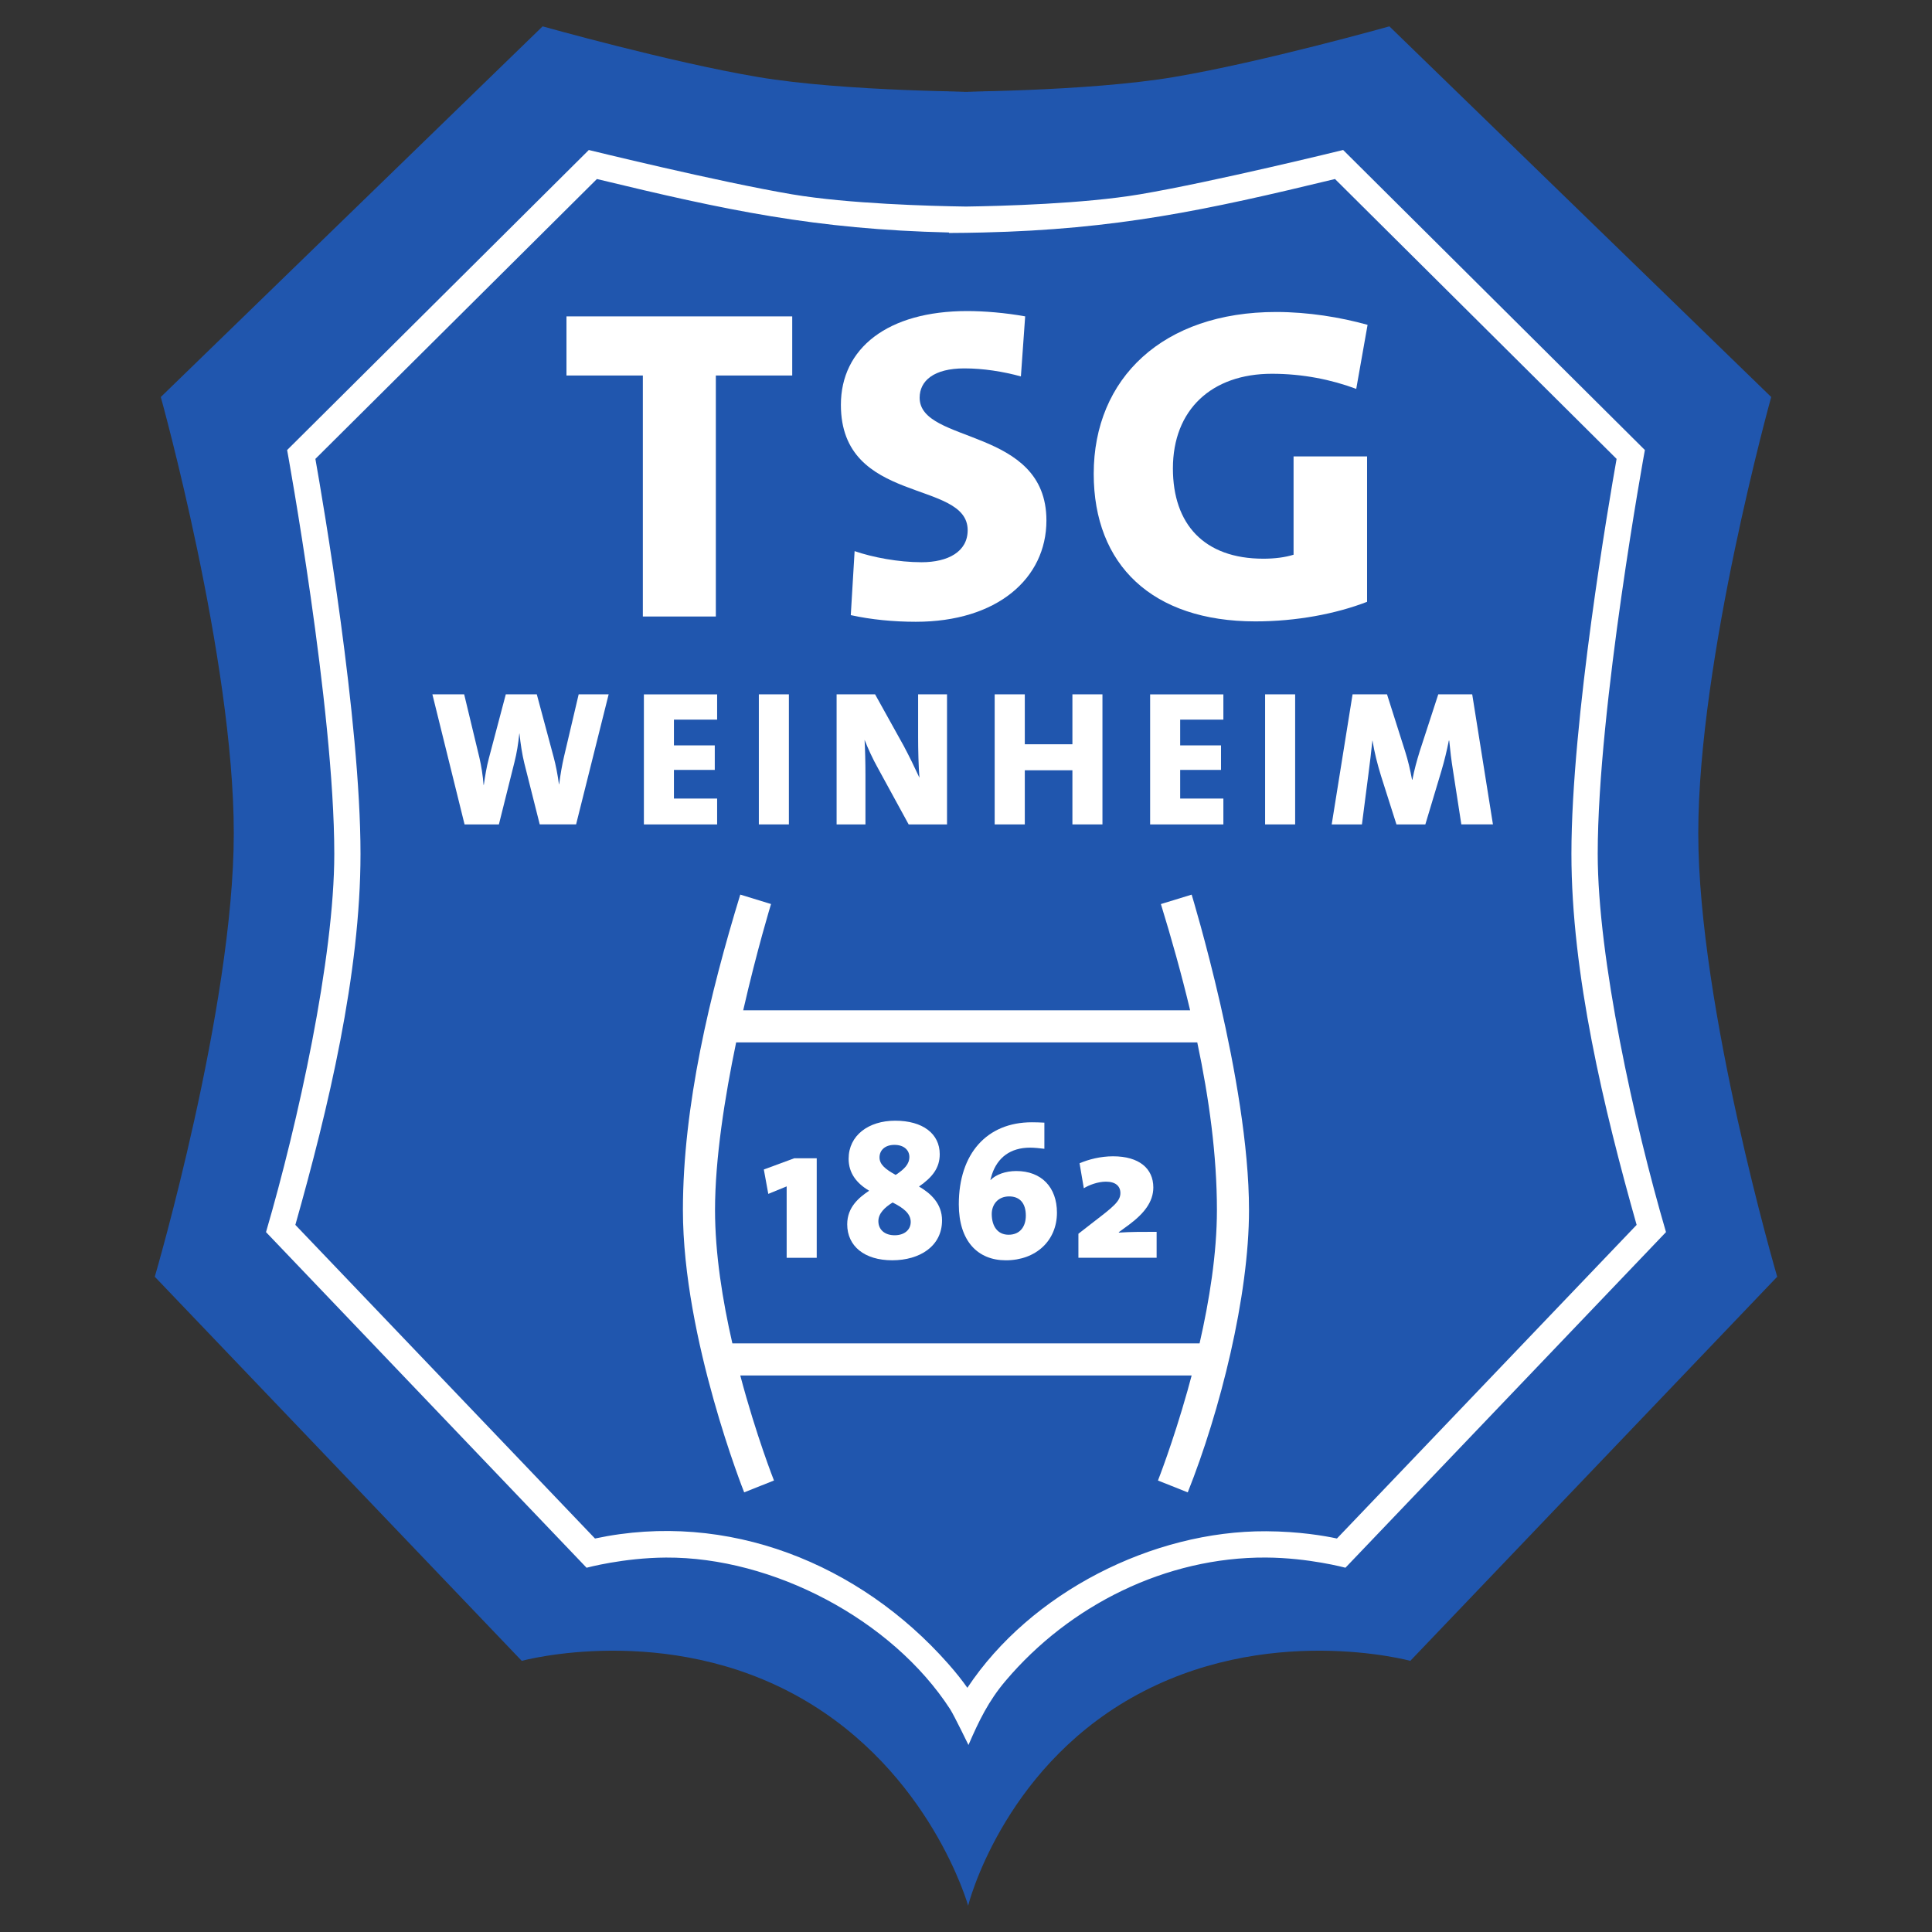 <?xml version="1.0" encoding="utf-8"?>
<!-- Generator: Adobe Illustrator 25.4.1, SVG Export Plug-In . SVG Version: 6.00 Build 0)  -->
<svg version="1.1" id="Ebene_1" xmlns="http://www.w3.org/2000/svg" xmlns:xlink="http://www.w3.org/1999/xlink" x="0px" y="0px"
	 viewBox="0 0 1000 1000" enable-background="new 0 0 1000 1000" xml:space="preserve">
<rect x="0" y="0" width="1000" height="1000" fill="#333333" stroke="none"/>
<g>
	<g id="layer1_00000105401507079565582640000000700569927283806093_" transform="translate(-352.344,-503.459)">
		<g id="g4612_00000041976937153818627850000008496919694913160070_" transform="translate(-1,-1)">
			
				<path id="path947_00000100359748836554210830000015159898783484945566_" fill-rule="evenodd" clip-rule="evenodd" fill="#2056AE" d="
				M842.89,552c0,0,72.82,0,118.27-7.7c45.48-7.68,111.33-26.2,111.33-26.2l197.63,191.85c0,0-37.75,135.6-37.75,225.76
				c0,90.14,40.85,229.59,40.85,229.59l-189.9,198.81c0,0-74.77-20.42-144.49,19.25c-67.24,38.25-84.38,107.46-84.38,107.46
				s-19.35-69.21-86.59-107.46c-69.72-39.67-144.46-19.25-144.46-19.25L433.46,1165.3c0,0,40.89-139.45,40.89-229.59
				c0-90.17-37.78-225.76-37.78-225.76L634.2,518.1c0,0,65.85,18.52,111.33,26.2C790.94,552,863.8,552,863.8,552H842.89"/>
			<path id="path959_00000114757933383658086570000003119849529752352686_" fill="#FFFFFF" d="M853.33,611.37
				c18.26-0.26,60.87-1.41,90-6.33c38.18-6.46,105.22-22.95,105.22-22.95l156.18,155.3c0,0-24.41,133.29-24.41,209.01
				c0,53.96,18.83,139.39,35.34,195.79l-165.92,173.72c0,0-19.02-5.15-41.12-5.27c-51.69-0.27-101.59,24.55-134.81,63.84
				c-8.82,10.4-13.8,20.72-19.19,33.18c0,0-7.4-15.27-9.48-18.51c-30.09-46.43-91.81-78.8-147.07-78.5
				c-22.09,0.12-41.12,5.27-41.12,5.27l-165.92-173.72c16.51-56.39,35.34-141.82,35.34-195.79c0-75.71-24.41-209.01-24.41-209.01
				l156.15-155.3c0,0,67.08,16.49,105.25,22.95C792.53,609.96,835.1,611.11,853.33,611.37z M844.54,624.8
				c-69.19-1.63-115.2-11.48-182.24-27.68L516.59,741.98c3.8,21.42,23.35,135.21,23.35,204.41c0,62.17-16.71,131.94-33.72,192.07
				l155.09,162.33c68.53-14.59,136.96,12.9,182.77,64.77c4.26,4.8,7.53,9.03,9.97,12.5c32.76-49.34,95.91-81.33,154.66-81.03
				c17.11,0.09,30.35,2.4,36.63,3.76l155.12-162.33c-17.01-60.13-33.75-129.9-33.75-192.07c0-69.2,19.59-183,23.38-204.41
				l-145.75-144.86c-67.01,16.2-113.05,26.06-182.21,27.68c-5.88,0.13-11.76,0.25-17.6,0.25V624.8"/>
			<path id="path961_00000150791372760855838750000018273414978369759108_" fill="#FFFFFF" d="M763.4,698.82v-30.6H646.55v30.6
				h39.53v124.74h37.78V698.82H763.4"/>
			<path id="path963_00000104684676831241632330000007036644909718606254_" fill="#FFFFFF" d="M894.97,773.85
				c0-48.54-65.62-39.36-65.62-63.52c0-8.75,7.3-15.19,23.15-15.19c9.74,0,20.01,1.61,29.26,4.15l2.21-31.08
				c-10.24-1.85-21.2-2.75-29.99-2.75c-41.25,0-65.39,19.31-65.39,48.54c0,52.02,65.62,38.42,65.62,64.89
				c0,11.04-10.01,16.58-23.91,16.58c-11.96,0-25.33-2.54-34.61-5.75l-1.98,33.13c10.5,2.32,22.19,3.44,33.65,3.44
				C869.31,826.31,894.97,803.99,894.97,773.85"/>
			<path id="path965_00000049943790747587186210000004333496399202353342_" fill="#FFFFFF" d="M1061.2,672.6
				c-13.9-3.91-30.75-6.66-47.33-6.66c-58.56,0-94.42,34.26-94.42,83.75c0,47.16,30.25,76.4,83.69,76.4
				c21.24,0,41.71-3.91,57.8-10.13v-75.25h-38.05v50.87c-4.39,1.37-9.74,2.06-15.62,2.06c-30.75,0-46.83-17.94-46.83-46.71
				c0-30.38,20.01-49.01,51.26-49.01c15.85,0,30.71,3,43.63,7.82L1061.2,672.6"/>
			<path id="path967_00000143612093007672720270000010006813613060914312_" fill="#FFFFFF" d="M668.38,863.85h-15.52l-7.6,32.3
				c-0.99,4.3-1.82,8.98-2.48,14.18h-0.13c-0.69-5.1-1.68-10.07-2.71-13.87l-8.75-32.61h-16.05l-8.79,33.22
				c-1.19,4.49-1.91,8.97-2.58,13.65h-0.13c-0.36-4.79-1.16-9.77-2.15-14.06l-7.89-32.81h-16.45l16.65,67.32h17.77l8.06-32.23
				c1.22-4.76,1.98-9.66,2.51-14.84h0.07c0.59,5.56,1.42,10.88,2.51,15.35l7.99,31.71h18.82L668.38,863.85"/>
			<path id="path969_00000107561643990451500210000010494066094418434708_" fill="#FFFFFF" d="M724.53,931.17v-13.38h-22.36v-14.83
				h21.14v-12.68h-21.14v-13.35h22.36v-13.07h-37.91v67.32H724.53"/>
			<path id="path971_00000160185712933501715200000005733875249894949277_" fill="#FFFFFF" d="M746.12,863.85v67.32h15.55v-67.32
				H746.12z"/>
			<path id="path973_00000005241179275721385860000002584863305604595900_" fill="#FFFFFF" d="M843.52,931.17v-67.32h-14.96V886
				c0,6.36,0.2,15.25,0.69,21.03c-2.38-5.17-5.19-10.95-8.16-16.54l-14.8-26.64h-19.92v67.32h14.93v-25.62
				c0-6.38-0.17-13.18-0.46-18.16c1.75,4.4,4.06,9.57,6.97,14.77l15.85,29.01H843.52"/>
			<path id="path975_00000034087132972958177240000013919525082686485162_" fill="#FFFFFF" d="M923.97,931.17v-67.32h-15.55v25.84
				h-24.64v-25.84h-15.59v67.32h15.59v-28.02h24.64v28.02H923.97"/>
			<path id="path977_00000168806915559406650770000014672514079937492917_" fill="#FFFFFF" d="M986.56,931.17v-13.38H964.2v-14.83
				h21.14v-12.68H964.2v-13.35h22.36v-13.07h-37.91v67.32H986.56"/>
			<path id="path979_00000101790497715278412860000002299021543693703051_" fill="#FFFFFF" d="M1008.16,863.85v67.32h15.55v-67.32
				H1008.16z"/>
			<path id="path981_00000137849637959733240250000011028125672183984059_" fill="#FFFFFF" d="M1126.09,931.17l-10.73-67.32h-17.57
				l-9.58,29.41c-1.59,5.18-2.77,9.39-3.8,14.76h-0.2c-0.99-5.29-2.08-9.96-3.57-14.64l-9.38-29.53h-17.83l-10.8,67.32h15.65
				l3.4-26.34c0.69-5.58,1.39-10.76,2.01-17.03h0.07c0.92,5.97,2.61,12.46,4.39,18.24l7.99,25.13h14.96l8.26-27.52
				c1.72-5.78,2.91-10.88,3.9-15.86h0.2c0.5,5.18,1.09,10.15,1.98,15.66l4.29,27.71H1126.09"/>
			<path id="path983_00000044860971919155780000000011169354925350900897_" fill="#FFFFFF" d="M973.05,1044.01H734.37
				c-5.88,28.27-10.93,60.21-10.93,86.75c0,22.65,3.93,47.06,8.98,69.04h241.82c5.05-22.12,8.98-46.51,8.98-69.04
				C983.22,1102.54,979.19,1073.04,973.05,1044.01z M738.03,1027.38h231.32c-4.49-18.85-9.71-37.35-15.13-54.98l15.92-4.88
				c0,0,7.4,24.21,14.83,56.63c7.36,32.21,14.86,73.16,14.86,106.6c0,44.66-14.96,104.17-31.71,146.16l-15.42-6.14
				c0,0,7.6-19.21,15.26-46.37c0.73-2.59,1.45-5.27,2.18-7.99H736.51c8.29,31.23,17.41,54.3,17.44,54.35l-15.42,6.14
				c0,0-7.93-19.87-15.82-48c-7.86-27.93-15.89-64.56-15.89-98.16c0-53.79,13.97-111.9,29.69-163.24l15.92,4.88
				C752.4,972.5,745.2,995.98,738.03,1027.38"/>
			<path id="path985_00000144302710060988529830000018107212547730701477_" fill="#FFFFFF" d="M776.08,1155.48v-51.5h-11.63
				l-15.75,5.81l2.31,12.63l9.51-3.89v36.96H776.08"/>
			
				<path id="path987_00000132048009435198541660000016396262153602836121_" fill-rule="evenodd" clip-rule="evenodd" fill="#FFFFFF" d="
				M840.94,1136.13c0-8.72-5.91-14.04-11.92-17.53c6.8-4.71,10.73-9.52,10.73-16.73c0-10.63-8.82-17.34-23.05-17.34
				c-13.81,0-24.11,7.62-24.11,19.72c0,7.33,4.06,12.64,10.5,16.44l0.07,0.12c-5.09,3.4-11.3,8.41-11.3,17.34
				c0,11.3,8.92,18.63,23.32,18.63C829.35,1156.77,840.94,1149.55,840.94,1136.13z M824.03,1103.26c0,3.72-2.51,6.3-7.03,9.3h-0.1
				c-5.12-2.81-8.32-5.32-8.32-9.01c0-3.71,2.81-6.51,7.73-6.51C821.42,1097.05,824.03,1099.96,824.03,1103.26z M824.73,1136.93
				c0,4.1-3.3,6.9-8.32,6.9c-5.12,0-8.42-2.89-8.42-7.29c0-4.02,3.3-7.14,7.33-9.64h0.1C820.8,1129.6,824.73,1132.51,824.73,1136.93
				"/>
			
				<path id="path989_00000116216644428367431210000005125848933269993115_" fill-rule="evenodd" clip-rule="evenodd" fill="#FFFFFF" d="
				M900.42,1132.14c0-13.13-7.99-21.56-21.04-21.56c-5.58,0-10.54,1.82-13.31,4.63l-0.1-0.12c0.26-0.99,0.56-1.89,0.79-2.69
				c2.91-8.84,9.61-13.92,19.75-13.92c2.18,0,4.99,0.3,7.4,0.59v-13.53c-1.92-0.12-4.79-0.19-6.51-0.19
				c-23.15,0-37.78,16.12-37.78,42.47c0,19.04,9.84,28.97,24.34,28.97C889.62,1156.79,900.42,1146.55,900.42,1132.14z
				 M884.31,1133.65c0,5.7-3.01,9.91-8.92,9.91c-5.81,0-8.72-4.59-8.72-10.73c0-4.79,3.1-9.11,9.02-9.11
				C881.07,1123.72,884.31,1127.12,884.31,1133.65"/>
			
				<path id="path991_00000147196269623732697650000012143503926519863680_" fill-rule="evenodd" clip-rule="evenodd" fill="#FFFFFF" d="
				M952.01,1155.48v-13.43c-7.5,0-13.74,0-19.55,0.41v-0.24l5.32-3.89c7.63-5.7,12.52-11.73,12.52-19.25
				c0-9.79-7.33-16.12-20.84-16.12c-6.51,0-12.62,1.6-17.34,3.61l2.21,12.93c2.71-1.7,7.33-3.41,11.43-3.41
				c5.02,0,7.5,2.31,7.5,5.91c0,4.22-3.67,7.11-14,15.03l-7.73,6.02v12.42H952.01"/>
		</g>
	</g>
</g>
</svg>
